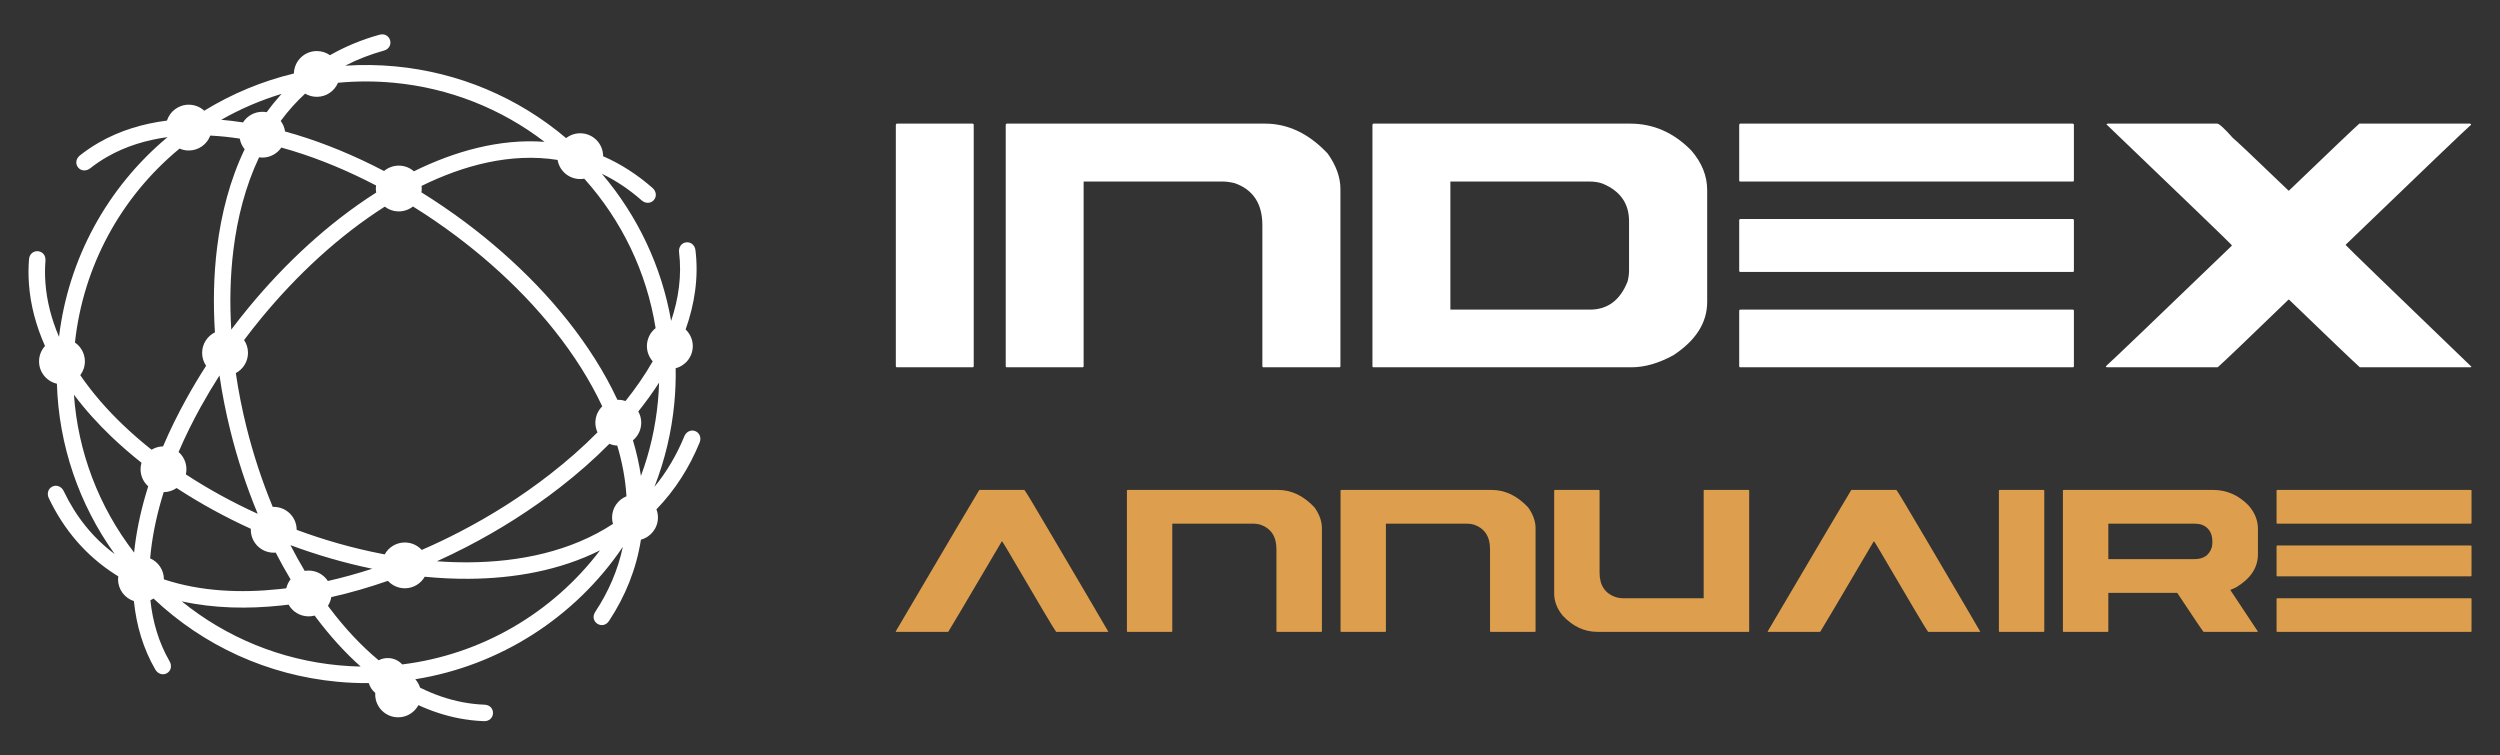 <?xml version="1.0" encoding="utf-8"?>
<!-- Generator: Adobe Illustrator 16.0.0, SVG Export Plug-In . SVG Version: 6.00 Build 0)  -->
<!DOCTYPE svg PUBLIC "-//W3C//DTD SVG 1.1//EN" "http://www.w3.org/Graphics/SVG/1.1/DTD/svg11.dtd">
<svg version="1.1" id="Calque_1" xmlns="http://www.w3.org/2000/svg" xmlns:xlink="http://www.w3.org/1999/xlink" x="0px" y="0px"
	 width="182px" height="55px" viewBox="0 0 182 55" enable-background="new 0 0 182 55" xml:space="preserve">
<rect x="0" y="0" width="182" height="55" fill="#333333" stroke="none"/>
<g>
	<g>
		<g>
			<path fill="#FFFFFF" d="M65.3,9h5.505c0.055,0.012,0.082,0.039,0.082,0.083v17.572c0,0.056-0.027,0.083-0.082,0.083H65.3
				c-0.055,0-0.083-0.028-0.083-0.083V9.084C65.229,9.029,65.255,9,65.3,9z"/>
			<path fill="#FFFFFF" d="M73.3,9h18.796c1.675,0,3.196,0.728,4.562,2.182c0.619,0.872,0.925,1.731,0.925,2.58v12.894
				c0,0.056-0.024,0.083-0.08,0.083h-5.521c-0.054,0-0.082-0.028-0.082-0.083V16.391c0-1.566-0.672-2.584-2.018-3.059
				c-0.32-0.076-0.611-0.116-0.877-0.116H78.888v13.44c0,0.056-0.028,0.083-0.083,0.083H73.3c-0.055,0-0.083-0.028-0.083-0.083
				V9.084C73.229,9.029,73.255,9,73.3,9z"/>
			<path fill="#FFFFFF" d="M99.999,9h18.679c1.688,0,3.167,0.651,4.446,1.952c0.774,0.892,1.159,1.856,1.159,2.893v8.133
				c0,1.51-0.82,2.806-2.463,3.883c-1.069,0.586-2.091,0.878-3.058,0.878H99.999c-0.057,0-0.085-0.028-0.085-0.083V9.084
				C99.925,9.029,99.955,9,99.999,9z M105.588,13.216v9.324h10.166c1.275,0,2.187-0.678,2.729-2.034
				c0.074-0.274,0.112-0.551,0.112-0.827v-3.571c0-1.299-0.646-2.214-1.934-2.744c-0.276-0.1-0.597-0.149-0.959-0.149H105.588z"/>
			<path fill="#FFFFFF" d="M126.696,9h24.201c0.059,0.012,0.083,0.039,0.083,0.083v4.05c0,0.056-0.024,0.083-0.083,0.083h-24.201
				c-0.055,0-0.082-0.027-0.082-0.083v-4.05C126.626,9.029,126.654,9,126.696,9z M126.696,15.943h24.201
				c0.059,0.012,0.083,0.041,0.083,0.083v3.687c0,0.056-0.024,0.083-0.083,0.083h-24.201c-0.055,0-0.082-0.028-0.082-0.083v-3.687
				C126.626,15.972,126.654,15.943,126.696,15.943z M126.696,22.541h24.201c0.059,0,0.083,0.022,0.083,0.065v4.05
				c0,0.056-0.024,0.083-0.083,0.083h-24.201c-0.055,0-0.082-0.028-0.082-0.083v-4.05C126.626,22.563,126.654,22.541,126.696,22.541
				z"/>
			<path fill="#FFFFFF" d="M153.429,9h7.982c0.143,0,0.523,0.348,1.14,1.042c0.189,0.142,1.537,1.42,4.052,3.834h0.034
				c3.061-2.942,4.771-4.568,5.124-4.877h8.051c0.057,0.012,0.081,0.039,0.081,0.083c-0.383,0.331-3.426,3.24-9.123,8.729v0.032
				c0.163,0.188,3.215,3.141,9.157,8.861l-0.064,0.034h-8.067c-0.399-0.353-2.117-1.996-5.158-4.927h-0.034
				c-3.03,2.932-4.751,4.574-5.157,4.927h-8.052c-0.054,0-0.08-0.028-0.08-0.083c0.439-0.385,3.489-3.306,9.155-8.762v-0.05
				c-0.229-0.252-3.272-3.185-9.125-8.794L153.429,9z"/>
		</g>
		<g>
			<path fill="#DD9F4D" d="M71.293,35.667h3.284c0.064,0.057,0.743,1.185,2.032,3.38c2.607,4.423,3.964,6.735,4.073,6.935V46h-3.794
				c-0.09-0.09-1.261-2.061-3.515-5.913c-0.277-0.462-0.42-0.693-0.433-0.693c-2.537,4.308-3.839,6.51-3.91,6.606h-3.813v-0.048
				C69.12,39.321,71.145,35.893,71.293,35.667z"/>
			<path fill="#DD9F4D" d="M82.088,35.667h10.949c0.977,0,1.862,0.424,2.658,1.271c0.358,0.507,0.54,1.008,0.54,1.503v7.511
				c0,0.032-0.018,0.048-0.049,0.048h-3.215c-0.035,0-0.047-0.016-0.047-0.048v-5.981c0-0.911-0.393-1.504-1.177-1.781
				c-0.186-0.045-0.356-0.068-0.51-0.068h-5.895v7.83c0,0.032-0.017,0.048-0.047,0.048h-3.208c-0.033,0-0.047-0.016-0.047-0.048
				V35.716C82.046,35.684,82.062,35.667,82.088,35.667z"/>
			<path fill="#DD9F4D" d="M97.642,35.667h10.948c0.978,0,1.863,0.424,2.659,1.271c0.359,0.507,0.54,1.008,0.54,1.503v7.511
				c0,0.032-0.018,0.048-0.05,0.048h-3.216c-0.034,0-0.049-0.016-0.049-0.048v-5.981c0-0.911-0.391-1.504-1.174-1.781
				c-0.188-0.045-0.357-0.068-0.512-0.068h-5.894v7.83c0,0.032-0.014,0.048-0.046,0.048h-3.208c-0.032,0-0.048-0.016-0.048-0.048
				V35.716C97.6,35.684,97.613,35.667,97.642,35.667z"/>
			<path fill="#DD9F4D" d="M113.193,35.667h3.206c0.032,0.006,0.05,0.021,0.05,0.048v5.989c0,0.905,0.394,1.497,1.183,1.772
				c0.18,0.051,0.347,0.078,0.502,0.078h5.894v-7.839c0.004-0.032,0.021-0.048,0.05-0.048h3.216
				c0.032,0.006,0.046,0.021,0.046,0.048v10.236c0,0.032-0.014,0.048-0.046,0.048h-11.009c-0.938,0-1.775-0.392-2.515-1.175
				c-0.417-0.507-0.626-1.047-0.626-1.618v-7.492C113.149,35.684,113.165,35.667,113.193,35.667z"/>
			<path fill="#DD9F4D" d="M134.775,35.667h3.284c0.063,0.057,0.739,1.185,2.031,3.38c2.604,4.423,3.963,6.735,4.071,6.935V46
				h-3.794c-0.088-0.09-1.261-2.061-3.516-5.913c-0.273-0.462-0.419-0.693-0.433-0.693c-2.535,4.308-3.838,6.51-3.909,6.606h-3.813
				v-0.048C132.602,39.321,134.627,35.893,134.775,35.667z"/>
			<path fill="#DD9F4D" d="M145.568,35.667h3.208c0.032,0.006,0.048,0.021,0.048,0.048v10.236c0,0.032-0.016,0.048-0.048,0.048
				h-3.208c-0.032,0-0.048-0.016-0.048-0.048V35.716C145.526,35.684,145.543,35.667,145.568,35.667z"/>
			<path fill="#DD9F4D" d="M150.229,35.667h10.884c0.987,0,1.852,0.378,2.589,1.136c0.449,0.52,0.675,1.082,0.675,1.685v1.869
				c0,0.968-0.533,1.772-1.6,2.408l-0.413,0.183l2.013,3.034L164.328,46h-3.91c-0.096-0.109-0.736-1.056-1.917-2.84h-5.015v2.792
				c0,0.032-0.018,0.048-0.05,0.048h-3.208c-0.03,0-0.048-0.016-0.048-0.048V35.716C150.187,35.684,150.202,35.667,150.229,35.667z
				 M153.486,38.123v2.581h6.267c0.671,0,1.092-0.291,1.273-0.875c0.023-0.135,0.036-0.265,0.036-0.395
				c0-0.623-0.26-1.036-0.778-1.242c-0.163-0.045-0.324-0.068-0.491-0.068H153.486z"/>
			<path fill="#DD9F4D" d="M165.783,35.667h14.095c0.034,0.006,0.049,0.021,0.049,0.048v2.358c0,0.032-0.015,0.048-0.049,0.048
				h-14.095c-0.035,0-0.049-0.016-0.049-0.048v-2.358C165.74,35.684,165.755,35.667,165.783,35.667z M165.783,39.712h14.095
				c0.034,0.006,0.049,0.022,0.049,0.048v2.147c0,0.032-0.015,0.049-0.049,0.049h-14.095c-0.035,0-0.049-0.017-0.049-0.049V39.76
				C165.74,39.729,165.755,39.712,165.783,39.712z M165.783,43.555h14.095c0.034,0,0.049,0.012,0.049,0.039v2.359
				c0,0.032-0.015,0.048-0.049,0.048h-14.095c-0.035,0-0.049-0.016-0.049-0.048v-2.359C165.74,43.567,165.755,43.555,165.783,43.555
				z"/>
		</g>
	</g>
	<path fill-rule="evenodd" clip-rule="evenodd" fill="#FFFFFF" d="M20.753,9.572c-0.04-0.286-0.152-0.548-0.318-0.768
		c0.27-0.367,0.558-0.72,0.862-1.059c0.291-0.324,0.597-0.634,0.917-0.929c0.25,0.148,0.541,0.233,0.851,0.233
		c0.693,0,1.288-0.422,1.54-1.023c1.35-0.129,2.712-0.128,4.063-0.001c4.011,0.378,7.794,1.862,10.972,4.3
		c-3.286-0.241-6.567,0.696-9.508,2.146c-0.294-0.257-0.679-0.413-1.1-0.413c-0.409,0-0.784,0.147-1.075,0.392
		c-0.282-0.148-0.566-0.292-0.853-0.433C25.071,11.014,22.943,10.171,20.753,9.572 M18.86,11.455
		c0.079,0.011,0.159,0.017,0.24,0.017c0.574,0,1.081-0.29,1.381-0.73c2.1,0.578,4.14,1.388,6.09,2.351
		c0.271,0.133,0.539,0.27,0.806,0.409c-0.01,0.073-0.015,0.147-0.015,0.223c0,0.101,0.009,0.199,0.026,0.294
		c-3.5,2.223-6.647,5.171-9.274,8.356c-0.438,0.531-0.864,1.072-1.277,1.622c-0.121-1.942-0.08-3.899,0.159-5.829
		C17.282,15.866,17.864,13.559,18.86,11.455z M19.1,8.139c-0.592,0-1.113,0.309-1.409,0.773c-0.526-0.082-1.055-0.146-1.585-0.191
		c1.39-0.792,2.866-1.426,4.397-1.888c-0.034,0.037-0.067,0.074-0.101,0.112c-0.351,0.391-0.681,0.799-0.99,1.223
		C19.312,8.149,19.207,8.139,19.1,8.139z M10.301,33.688c-0.044,0.15-0.068,0.309-0.068,0.474c0,0.493,0.215,0.938,0.557,1.242
		c-0.063,0.2-0.124,0.4-0.183,0.602c-0.4,1.375-0.698,2.792-0.844,4.22c-2.564-3.322-4.088-7.313-4.38-11.494
		c0.821,1.098,1.749,2.119,2.737,3.064C8.817,32.46,9.546,33.09,10.301,33.688z M15.647,24.195
		c-0.552,0.272-0.932,0.839-0.932,1.496c0,0.348,0.107,0.671,0.29,0.938c-0.502,0.78-0.979,1.577-1.429,2.389
		c-0.626,1.13-1.2,2.29-1.706,3.478c-0.306,0.006-0.592,0.094-0.836,0.243c-0.721-0.571-1.417-1.174-2.083-1.81
		c-1.146-1.096-2.21-2.304-3.107-3.616c0.211-0.279,0.336-0.627,0.336-1.003c0-0.57-0.287-1.073-0.724-1.374
		c0.601-5.538,3.322-10.575,7.616-14.119c0.205,0.09,0.432,0.14,0.67,0.14c0.718,0,1.33-0.452,1.565-1.087
		c0.719,0.036,1.436,0.112,2.148,0.221c0.05,0.291,0.176,0.556,0.356,0.774c-1.074,2.241-1.702,4.698-2.007,7.156
		C15.551,20.066,15.516,22.139,15.647,24.195z M18.755,37.384l-0.013,0.013c-1.803-0.823-3.555-1.776-5.213-2.863
		c0.028-0.119,0.042-0.244,0.042-0.372c0-0.501-0.221-0.95-0.571-1.256c0.484-1.13,1.031-2.232,1.627-3.308
		c0.426-0.769,0.877-1.523,1.351-2.264c0.199,1.364,0.468,2.718,0.802,4.055C17.288,33.43,17.947,35.441,18.755,37.384z
		 M23.874,44.103c0.121-0.188,0.205-0.403,0.242-0.633c1.396-0.314,2.772-0.715,4.123-1.185c0.306,0.333,0.744,0.542,1.232,0.542
		c0.62,0,1.161-0.338,1.449-0.84c1.075,0.104,2.155,0.157,3.235,0.149c3.263-0.023,6.598-0.604,9.527-2.072
		c-3.464,4.573-8.66,7.601-14.4,8.306c-0.237-0.259-0.563-0.424-0.92-0.457c-0.278-0.026-0.554,0.028-0.797,0.155
		c-1.321-1.098-2.497-2.384-3.531-3.75C23.98,44.247,23.927,44.175,23.874,44.103z M21.01,44.017
		c0.286,0.51,0.831,0.854,1.458,0.854c0.151,0,0.298-0.02,0.437-0.058c0.057,0.077,0.114,0.153,0.171,0.229
		c0.947,1.251,2.006,2.436,3.18,3.483c-0.535-0.01-1.069-0.04-1.602-0.091c-4.211-0.397-8.164-2.013-11.424-4.657
		c2.361,0.521,4.845,0.559,7.233,0.304C20.646,44.061,20.828,44.04,21.01,44.017z M22.468,41.538c-0.097,0-0.192,0.009-0.285,0.024
		c-0.363-0.609-0.707-1.229-1.031-1.859l0.009-0.01c1.932,0.715,3.918,1.294,5.937,1.711c-1.063,0.346-2.141,0.646-3.23,0.893
		C23.57,41.839,23.054,41.538,22.468,41.538z M11.933,42.177v-0.002c0-0.684-0.412-1.271-1.002-1.528
		c0.125-1.457,0.422-2.905,0.831-4.307c0.05-0.171,0.102-0.342,0.155-0.513c0.35-0.003,0.674-0.113,0.94-0.299
		c1.719,1.126,3.534,2.115,5.404,2.968c-0.001,0.023-0.002,0.048-0.002,0.072c0,0.921,0.748,1.667,1.669,1.667
		c0.049,0,0.097-0.002,0.145-0.006c0.34,0.66,0.699,1.311,1.08,1.948c-0.147,0.188-0.255,0.409-0.311,0.65
		c-0.168,0.021-0.337,0.041-0.506,0.059C17.554,43.184,14.607,43.069,11.933,42.177z M46.078,32.057
		c0.368-0.306,0.604-0.768,0.604-1.283c0-0.298-0.078-0.577-0.215-0.819c0.539-0.673,1.047-1.373,1.514-2.099
		c-0.014,0.46-0.042,0.92-0.086,1.378c-0.175,1.854-0.589,3.672-1.235,5.413C46.53,33.771,46.333,32.906,46.078,32.057z
		 M44.362,32.309c0.179,0.076,0.372,0.121,0.576,0.13c0.357,1.202,0.593,2.438,0.669,3.69c-0.614,0.245-1.048,0.846-1.048,1.547
		c0,0.162,0.022,0.317,0.065,0.465c-3.078,2.017-6.836,2.771-10.478,2.796c-0.78,0.006-1.561-0.021-2.34-0.077
		c0.74-0.335,1.472-0.689,2.193-1.063c2.384-1.234,4.667-2.681,6.786-4.329C42.042,34.492,43.243,33.441,44.362,32.309z
		 M43.844,29.583c-0.31,0.303-0.501,0.724-0.501,1.19c0,0.251,0.056,0.488,0.154,0.702c-1.079,1.09-2.239,2.104-3.45,3.046
		c-2.061,1.604-4.281,3.01-6.601,4.21c-0.899,0.466-1.814,0.901-2.744,1.304c-0.305-0.333-0.744-0.542-1.231-0.542
		c-0.632,0-1.181,0.351-1.465,0.866c-0.07-0.013-0.141-0.026-0.212-0.04c-2.108-0.409-4.183-1-6.197-1.746v-0.005
		c0-0.92-0.748-1.666-1.669-1.666c-0.024,0-0.048,0-0.072,0.001c-0.781-1.881-1.418-3.829-1.911-5.804
		c-0.323-1.299-0.584-2.613-0.778-3.938c0.527-0.28,0.887-0.834,0.887-1.472c0-0.345-0.105-0.667-0.286-0.933
		c0.412-0.55,0.837-1.09,1.274-1.62c2.54-3.08,5.585-5.939,8.97-8.093c0.282,0.218,0.636,0.347,1.02,0.347
		c0.39,0,0.749-0.134,1.033-0.357c1.074,0.667,2.119,1.382,3.131,2.14c3.509,2.631,6.766,5.896,9.112,9.613
		C42.875,27.687,43.393,28.62,43.844,29.583z M47.728,23.887c-0.386,0.306-0.633,0.777-0.633,1.307c0,0.426,0.16,0.814,0.423,1.109
		c-0.579,1.013-1.25,1.978-1.979,2.889c-0.165-0.055-0.343-0.085-0.526-0.085c-0.021,0-0.043,0.001-0.064,0.002
		c-0.476-1.021-1.022-2.009-1.623-2.961c-2.426-3.842-5.78-7.213-9.407-9.933c-1.047-0.784-2.128-1.523-3.239-2.212
		c0.015-0.09,0.022-0.183,0.022-0.278c0-0.064-0.004-0.128-0.011-0.191c3.047-1.498,6.504-2.433,9.902-1.891
		c0.131,0.79,0.818,1.392,1.646,1.392c0.102,0,0.2-0.009,0.297-0.026C45.277,16.061,47.086,19.837,47.728,23.887z M46.66,39.287
		c-0.332,2.126-1.128,4.107-2.319,5.911c-0.474,0.718-1.477,0.058-1.003-0.66c0.963-1.458,1.646-3.038,2.005-4.727
		c-3.478,5.142-8.958,8.654-15.108,9.637c0.155,0.176,0.274,0.384,0.346,0.612c0.982,0.49,2.021,0.856,3.107,1.062
		c0.521,0.099,1.05,0.159,1.579,0.179c0.86,0.032,0.815,1.231-0.045,1.199c-0.59-0.022-1.178-0.089-1.758-0.198
		c-1.044-0.197-2.047-0.529-3.004-0.968c-0.281,0.527-0.836,0.886-1.476,0.886c-0.922,0-1.669-0.746-1.669-1.667
		c0-0.036,0.001-0.073,0.004-0.109c-0.223-0.183-0.389-0.431-0.47-0.714c-0.771,0.006-1.541-0.028-2.308-0.101
		c-5.03-0.475-9.708-2.596-13.365-6.057c-0.072,0.047-0.148,0.089-0.228,0.124c0.168,1.564,0.604,3.078,1.4,4.451
		c0.174,0.299,0.119,0.681-0.194,0.861s-0.672,0.038-0.845-0.261c-0.893-1.538-1.382-3.232-1.562-4.987
		c-0.669-0.217-1.152-0.845-1.152-1.585c0-0.073,0.005-0.146,0.015-0.218c-0.067-0.041-0.133-0.082-0.199-0.124
		c-2.155-1.37-3.765-3.272-4.859-5.57c-0.149-0.313-0.063-0.688,0.263-0.843c0.326-0.155,0.673,0.016,0.821,0.328
		c0.875,1.834,2.103,3.392,3.715,4.589c-2.604-3.622-4.074-7.93-4.209-12.403c-0.744-0.168-1.299-0.832-1.299-1.625
		c0-0.431,0.164-0.824,0.433-1.12c-0.641-1.439-1.06-2.96-1.171-4.538c-0.042-0.588-0.04-1.179,0.006-1.766
		c0.067-0.857,1.265-0.763,1.198,0.094c-0.042,0.528-0.043,1.059-0.005,1.587c0.098,1.372,0.453,2.697,0.992,3.955
		c0.683-5.69,3.501-10.86,7.901-14.538c-1.546,0.208-3.05,0.66-4.408,1.442c-0.428,0.246-0.837,0.522-1.225,0.829
		c-0.271,0.214-0.657,0.215-0.882-0.068c-0.225-0.284-0.135-0.658,0.137-0.873c0.433-0.342,0.891-0.651,1.37-0.927
		C8.716,9.505,10.41,9,12.153,8.779c0.216-0.671,0.846-1.157,1.589-1.157c0.435,0,0.83,0.166,1.127,0.438
		c2.019-1.24,4.223-2.156,6.527-2.709c0.018-0.905,0.758-1.634,1.668-1.634c0.356,0,0.687,0.111,0.958,0.302
		c1.13-0.646,2.339-1.138,3.595-1.488c0.829-0.231,1.151,0.925,0.322,1.156c-0.972,0.271-1.914,0.633-2.808,1.095
		c1.215-0.081,2.436-0.063,3.648,0.051c4.601,0.434,8.916,2.246,12.433,5.222c0.283-0.221,0.639-0.352,1.026-0.352
		c0.922,0,1.669,0.746,1.669,1.667v0.003c1.316,0.575,2.521,1.363,3.601,2.315c0.26,0.229,0.329,0.608,0.09,0.879
		c-0.24,0.271-0.625,0.25-0.885,0.021c-0.879-0.775-1.847-1.432-2.897-1.937c2.604,3.056,4.353,6.753,5.042,10.71
		c0.542-1.611,0.786-3.299,0.578-5.002c-0.042-0.344,0.158-0.673,0.518-0.717c0.359-0.043,0.633,0.228,0.675,0.571
		c0.241,1.971-0.058,3.918-0.716,5.773c0.321,0.304,0.521,0.733,0.521,1.209c0,0.774-0.528,1.426-1.246,1.612
		c0.016,0.848-0.017,1.696-0.097,2.541c-0.198,2.093-0.685,4.143-1.449,6.095c0.908-1.105,1.63-2.345,2.178-3.683
		c0.13-0.318,0.469-0.51,0.802-0.373c0.335,0.137,0.441,0.507,0.311,0.827c-0.743,1.815-1.785,3.462-3.145,4.866
		c0.071,0.186,0.11,0.387,0.11,0.597C47.897,38.448,47.372,39.097,46.66,39.287z"/>
</g>
</svg>
